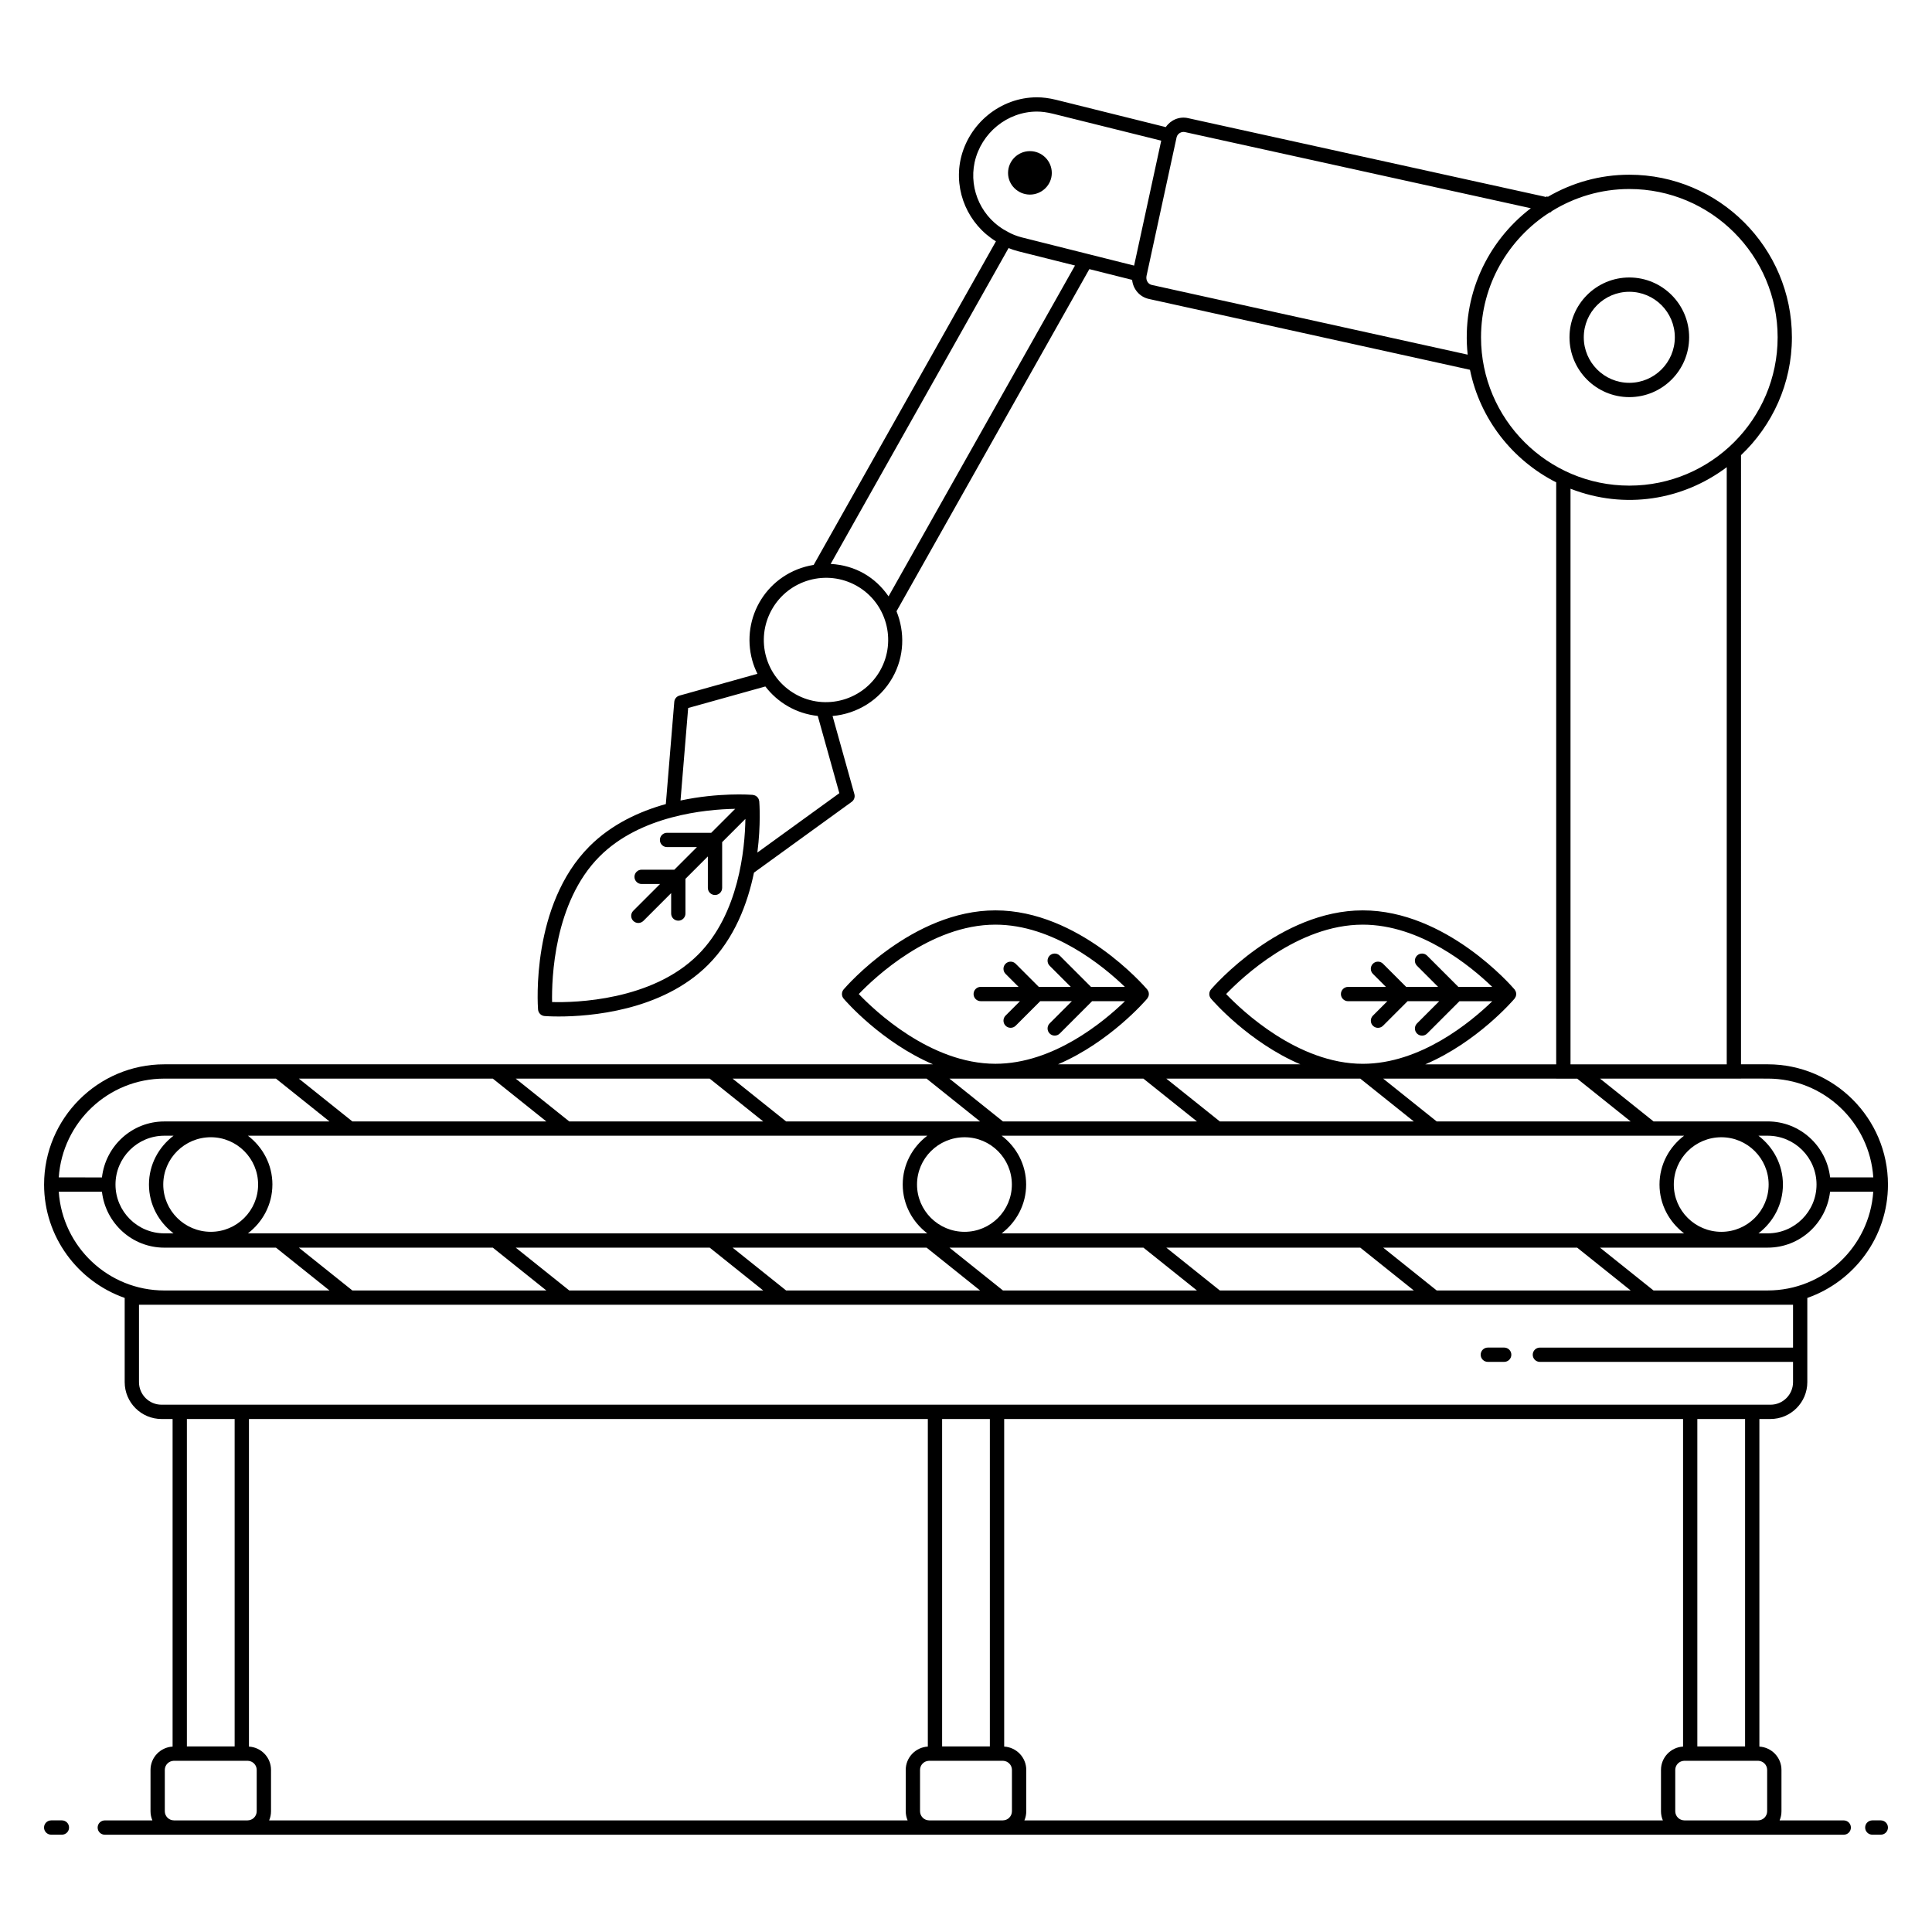 <?xml version="1.0" encoding="UTF-8"?>
<!-- Uploaded to: ICON Repo, www.iconrepo.com, Generator: ICON Repo Mixer Tools -->
<svg fill="#000000" width="800px" height="800px" version="1.1" viewBox="144 144 512 512" xmlns="http://www.w3.org/2000/svg">
 <g>
  <path d="m160.41 626.42h-2.844c-1.047 0-1.895 0.848-1.895 1.895s0.848 1.895 1.895 1.895h2.84c1.047 0 1.895-0.848 1.895-1.895 0.004-1.047-0.844-1.895-1.891-1.895z"/>
  <path d="m642.43 626.42h-2.25c-1.047 0-1.895 0.848-1.895 1.895s0.848 1.895 1.895 1.895h2.25c1.047 0 1.895-0.848 1.895-1.895s-0.848-1.895-1.895-1.895z"/>
  <path d="m613.19 520.05c5.387 0 9.766-4.383 9.766-9.77v-22.316c12.422-4.352 21.371-16.16 21.371-30.047 0-17.566-14.293-31.863-31.863-31.863h-7.082l0.004-161.43c8.285-7.859 13.488-18.934 13.488-31.227 0-23.762-19.332-43.094-43.094-43.094-7.867 0-15.223 2.152-21.578 5.852l-0.281-0.121-0.184 0.172-94.867-20.891c-2.336-0.535-4.656 0.492-5.926 2.371l-29.105-7.242c-1.875-0.449-3.473-0.656-5.035-0.656-9.602 0-18.109 6.894-20.227 16.41-1.832 8.566 2.035 17.266 9.355 21.758l-48.293 85.742c-12.266 2.031-19.441 13.965-16.27 25.355 0.34 1.227 0.812 2.391 1.359 3.512l-20.664 5.773c-0.762 0.211-1.312 0.875-1.375 1.668l-2.238 27.082c-7 1.949-14.379 5.34-20.23 11.191-15.543 15.543-13.719 42.117-13.633 43.242 0.074 0.934 0.809 1.672 1.742 1.742 0.238 0.02 1.594 0.117 3.738 0.117 8.078 0 27.289-1.395 39.574-13.68 7.039-7.039 10.488-16.285 12.168-24.441l25.895-18.758c0.645-0.465 0.93-1.281 0.715-2.047l-5.785-20.703c6.434-0.57 12.504-4.164 15.91-10.215 3.148-5.59 3.269-12.02 1.039-17.543l51.102-90.672 11.34 2.848c0.234 2.398 1.945 4.496 4.391 5.047l85.141 18.785c2.66 13.066 11.27 23.969 22.848 29.828v154.23h-34.684c13.66-5.852 23.113-16.773 23.645-17.402 0.074-0.086 0.109-0.188 0.164-0.281 0.051-0.086 0.113-0.16 0.148-0.258 0.176-0.445 0.176-0.934 0-1.379-0.039-0.098-0.102-0.172-0.152-0.262-0.055-0.094-0.09-0.191-0.164-0.277-0.73-0.859-18.125-20.941-40.219-20.941-21.984 0-39.477 20.078-40.211 20.934-0.609 0.711-0.609 1.758-0.004 2.469 0.535 0.629 10.035 11.547 23.68 17.395h-64.234c13.66-5.852 23.109-16.773 23.641-17.402 0.074-0.086 0.109-0.188 0.164-0.281 0.051-0.086 0.113-0.16 0.148-0.258 0.176-0.445 0.176-0.934 0-1.379-0.039-0.098-0.102-0.172-0.152-0.262-0.055-0.094-0.09-0.191-0.164-0.277-0.73-0.855-18.117-20.941-40.215-20.941-21.988 0-39.48 20.078-40.215 20.934-0.609 0.711-0.609 1.758-0.004 2.469 0.535 0.629 10.035 11.547 23.68 17.395h-203.71c-17.566 0-31.863 14.293-31.863 31.863 0 13.883 8.945 25.688 21.359 30.043v22.32c0 5.387 4.379 9.77 9.766 9.77h2.93v86.809c-3.254 0.195-5.852 2.879-5.852 6.18v10.949c0 0.863 0.176 1.684 0.496 2.43l-12.613 0.008c-1.047 0-1.895 0.848-1.895 1.895s0.848 1.895 1.895 1.895h460.84c1.047 0 1.895-0.848 1.895-1.895s-0.848-1.895-1.895-1.895h-17c0.32-0.746 0.496-1.566 0.496-2.43v-10.949c0-3.305-2.598-5.988-5.852-6.184v-86.809zm-144.25-112.62c4.125-4.301 18.949-18.387 36.199-18.387 15.273 0 28.57 10.953 34.312 16.488h-8.977l-8.281-8.277c-0.738-0.738-1.938-0.738-2.68 0-0.738 0.738-0.738 1.938 0 2.68l5.602 5.602h-8.469l-6.133-6.133c-0.738-0.738-1.938-0.738-2.68 0-0.738 0.738-0.738 1.938 0 2.68l3.457 3.457h-10.039c-1.047 0-1.895 0.848-1.895 1.895s0.848 1.895 1.895 1.895h10.41l-3.824 3.824c-0.738 0.738-0.738 1.938 0 2.68 0.738 0.738 1.938 0.738 2.68 0l6.504-6.504h8.391l-5.891 5.891c-0.738 0.738-0.738 1.938 0 2.68 0.738 0.738 1.938 0.738 2.68 0l8.566-8.566h8.707c-5.731 5.555-19.039 16.586-34.328 16.586h-0.008c-17.23-0.012-32.074-14.172-36.199-18.488zm-97.352 0c4.125-4.301 18.949-18.387 36.203-18.387 15.273 0 28.566 10.953 34.309 16.488h-8.977l-8.277-8.277c-0.738-0.738-1.938-0.738-2.68 0-0.738 0.738-0.738 1.938 0 2.68l5.602 5.602h-8.473l-6.133-6.133c-0.738-0.738-1.938-0.738-2.68 0-0.738 0.738-0.738 1.938 0 2.68l3.457 3.457-10.039-0.008c-1.047 0-1.895 0.848-1.895 1.895 0 1.047 0.848 1.895 1.895 1.895h10.41l-3.824 3.824c-0.738 0.738-0.738 1.938 0 2.68 0.738 0.738 1.938 0.738 2.68 0l6.504-6.504h8.391l-5.891 5.891c-0.738 0.738-0.738 1.938 0 2.68 0.738 0.738 1.938 0.738 2.68 0l8.566-8.566h8.707c-5.731 5.555-19.035 16.586-34.328 16.586h-0.008c-17.227-0.004-32.078-14.164-36.199-18.48zm240.87 78.555h-30.262l-14.184-11.348h44.445c8.574 0 15.578-6.508 16.531-14.828h11.445c-0.98 14.594-13.133 26.176-27.977 26.176zm-375.08 0-14.188-11.348h51.406l14.188 11.348zm-37.508-15.543c-6.949 0-12.605-5.621-12.605-12.531 0-6.91 5.656-12.531 12.605-12.531 6.91 0 12.531 5.621 12.531 12.531 0 6.914-5.621 12.531-12.531 12.531zm-16.395-12.527c0 5.289 2.582 9.949 6.512 12.934h-2.445c-7.133 0-12.938-5.801-12.938-12.934 0-7.133 5.805-12.938 12.938-12.938h2.449c-3.934 2.984-6.516 7.648-6.516 12.938zm32.715 0c0-5.289-2.57-9.953-6.484-12.938h180.04c-3.934 2.984-6.516 7.644-6.516 12.938 0 5.289 2.582 9.949 6.512 12.934h-180.04c3.914-2.984 6.484-7.644 6.484-12.934zm374.11-12.938c-3.934 2.984-6.516 7.644-6.516 12.938 0 5.289 2.582 9.949 6.512 12.934h-180.84c3.91-2.984 6.481-7.644 6.481-12.934 0-5.289-2.57-9.953-6.484-12.938zm9.879 0.406c6.906 0 12.527 5.621 12.527 12.531 0 6.91-5.621 12.531-12.527 12.531-6.949 0-12.605-5.621-12.605-12.531 0-6.91 5.656-12.531 12.605-12.531zm16.312 12.531c0-5.289-2.57-9.953-6.484-12.938h2.453c7.133 0 12.938 5.805 12.938 12.938 0 7.133-5.805 12.934-12.938 12.934h-2.449c3.914-2.984 6.481-7.644 6.481-12.934zm-216.87-12.531c6.91 0 12.531 5.621 12.531 12.531 0 6.91-5.621 12.531-12.531 12.531-6.949 0-12.602-5.621-12.602-12.531 0-6.91 5.652-12.531 12.602-12.531zm67.645-4.191-14.188-11.348h51.406l14.188 11.348zm-6.066 0h-51.406l-14.184-11.348h51.402zm-57.473 0h-51.402l-14.184-11.348h51.406zm-57.469 0h-51.402l-14.188-11.348h51.406zm-57.469 0h-51.406l-14.188-11.348h51.406zm6.066 44.793-14.188-11.348h51.406l14.184 11.348zm57.469 0-14.184-11.348h51.406l14.184 11.348zm57.469 0-14.184-11.348h51.402l14.188 11.348zm57.473 0-14.188-11.348h51.406l14.188 11.348zm57.473 0-14.188-11.348h51.406l14.184 11.348zm87.727-56.145c14.844 0 26.996 11.582 27.977 26.18h-11.445c-0.953-8.32-7.961-14.832-16.531-14.832h-30.262l-14.164-11.336h37.344v-0.016zm-210.18-242.84c1.73-7.781 8.684-13.43 16.523-13.43 1.258 0 2.578 0.176 4.137 0.547l28.789 7.16c-0.082 0.387-7.668 35.324-7.184 33.109l-29.848-7.496c-1.324-0.352-2.516-0.82-3.609-1.438-6.777-3.449-10.395-11.043-8.809-18.453zm-73.312 210.02c-12.184 12.184-32.645 12.715-38.664 12.531-0.121-5.965 0.418-26.422 12.598-38.598 10.801-10.801 27.949-12.465 35.926-12.605l-6.352 6.352h-11.711c-1.047 0-1.895 0.848-1.895 1.895s0.848 1.895 1.895 1.895h7.922l-5.988 5.988h-8.672c-1.047 0-1.895 0.848-1.895 1.895s0.848 1.895 1.895 1.895h4.887l-7.098 7.098c-0.738 0.738-0.738 1.938 0 2.68 0.738 0.738 1.938 0.738 2.68 0l7.359-7.359v5.406c0 1.047 0.848 1.895 1.895 1.895s1.895-0.848 1.895-1.895v-9.195l5.934-5.934v8.328c0 1.047 0.848 1.895 1.895 1.895s1.895-0.848 1.895-1.895v-12.117l6.16-6.16c-0.129 7.973-1.723 25.176-12.559 36.008zm15.734-27.082c0.953-7.438 0.543-13.055 0.504-13.559-0.008-0.117-0.059-0.219-0.086-0.328-0.023-0.09-0.035-0.184-0.07-0.27-0.191-0.438-0.539-0.785-0.977-0.977-0.09-0.039-0.184-0.047-0.277-0.074-0.109-0.027-0.211-0.074-0.324-0.086-0.617-0.047-9.07-0.645-19.137 1.5l2.027-24.516 20.457-5.707c3.273 4.269 8.16 7.195 13.887 7.809l5.719 20.469zm32.547-48.258c-4.469 7.922-14.531 10.738-22.43 6.293-7.945-4.477-10.758-14.496-6.273-22.457 4.473-7.938 14.555-10.727 22.461-6.277 7.902 4.445 10.703 14.516 6.242 22.441zm2.219-19.645c-3.512-5.066-8.754-8.211-15.34-8.594l47.145-83.703c0.777 0.316 1.598 0.598 2.473 0.828l15.133 3.797zm69.77-82.52c-0.996-0.219-1.633-1.234-1.406-2.387 0.082-0.387 8.078-37.223 7.981-36.773 0.246-0.957 1.258-1.566 2.227-1.348l91.637 20.176c-11.613 8.883-18.391 23.266-16.734 38.801zm87.242 13.875c0-13.906 7.277-26.117 18.199-33.105l0.152 0.035 0.418-0.379c5.984-3.688 13-5.852 20.531-5.852 21.676 0 39.305 17.629 39.305 39.305 0 21.672-17.629 39.301-39.305 39.301-21.672-0.004-39.301-17.633-39.301-39.305zm23.715 40.129c14.375 5.602 29.789 3.023 41.402-5.711v158.25h-41.402zm1.777 156.34 14.164 11.336h-51.398l-14.188-11.348h45.855v0.016zm-374.43-0.016h29.582l14.188 11.352h-43.77c-8.574 0-15.578 6.508-16.531 14.832l-11.445-0.004c0.98-14.598 13.133-26.18 27.977-26.18zm-27.977 29.969h11.445c0.953 8.32 7.961 14.828 16.531 14.828h29.582l14.188 11.348h-43.77c-14.844 0-26.996-11.582-27.977-26.176zm27.238 56.449c-3.297 0-5.977-2.684-5.977-5.981v-20.504h438.34v11.348h-67.086c-1.047 0-1.895 0.848-1.895 1.895s0.848 1.895 1.895 1.895h67.086v5.367c0 3.301-2.684 5.981-5.977 5.981h-23.164-380.05zm403.22 90.598c-3.254 0.191-5.852 2.875-5.852 6.184v10.949c0 0.863 0.176 1.684 0.496 2.43h-169.2c0.32-0.746 0.496-1.566 0.496-2.43v-10.949c0-3.305-2.598-5.988-5.852-6.184v-86.809h179.91zm-206 6.184v10.949c0 0.863 0.176 1.684 0.496 2.43h-169.2c0.32-0.746 0.496-1.566 0.496-2.43v-10.949c0-3.305-2.598-5.988-5.848-6.18v-86.812h179.91v86.809c-3.258 0.195-5.856 2.879-5.856 6.184zm22.293-6.219h-12.652v-86.773h12.652zm-200.14-86.773v86.773h-12.656v-86.773zm-16.078 106.37c-1.34 0-2.43-1.09-2.43-2.43v-10.949c0-1.301 1.035-2.348 2.32-2.41h19.719c1.285 0.062 2.316 1.109 2.316 2.41v10.949c0 1.34-1.086 2.43-2.426 2.43zm200.14 0c-1.34 0-2.426-1.09-2.426-2.43v-10.949c0-1.301 1.031-2.348 2.316-2.41h19.723c1.285 0.062 2.316 1.109 2.316 2.41v10.949c0 1.34-1.086 2.43-2.426 2.43zm222.07-13.379v10.949c0 1.34-1.086 2.43-2.426 2.43h-19.504c-1.34 0-2.426-1.09-2.426-2.43v-10.949c0-1.301 1.031-2.348 2.316-2.41h19.723c1.285 0.062 2.316 1.109 2.316 2.41zm-5.852-6.219h-12.652v-86.773h12.652z"/>
  <path d="m538.29 504.91h4.336c1.047 0 1.895-0.848 1.895-1.895s-0.848-1.895-1.895-1.895h-4.336c-1.047 0-1.895 0.848-1.895 1.895s0.848 1.895 1.895 1.895z"/>
  <path d="m591.64 233.39c0-8.742-7.113-15.855-15.855-15.855s-15.852 7.113-15.852 15.855 7.109 15.852 15.852 15.852c8.738 0 15.855-7.109 15.855-15.852zm-27.922 0c0-6.656 5.41-12.066 12.062-12.066 6.656 0 12.066 5.41 12.066 12.066 0 6.652-5.41 12.062-12.066 12.062-6.648 0-12.062-5.41-12.062-12.062z"/>
  <path d="m416.94 195.57c3.164 0 5.797-2.559 5.797-5.723 0-3.238-2.637-5.797-5.797-5.797-3.164 0-5.797 2.559-5.797 5.797 0 3.16 2.637 5.723 5.797 5.723z"/>
 </g>
</svg>